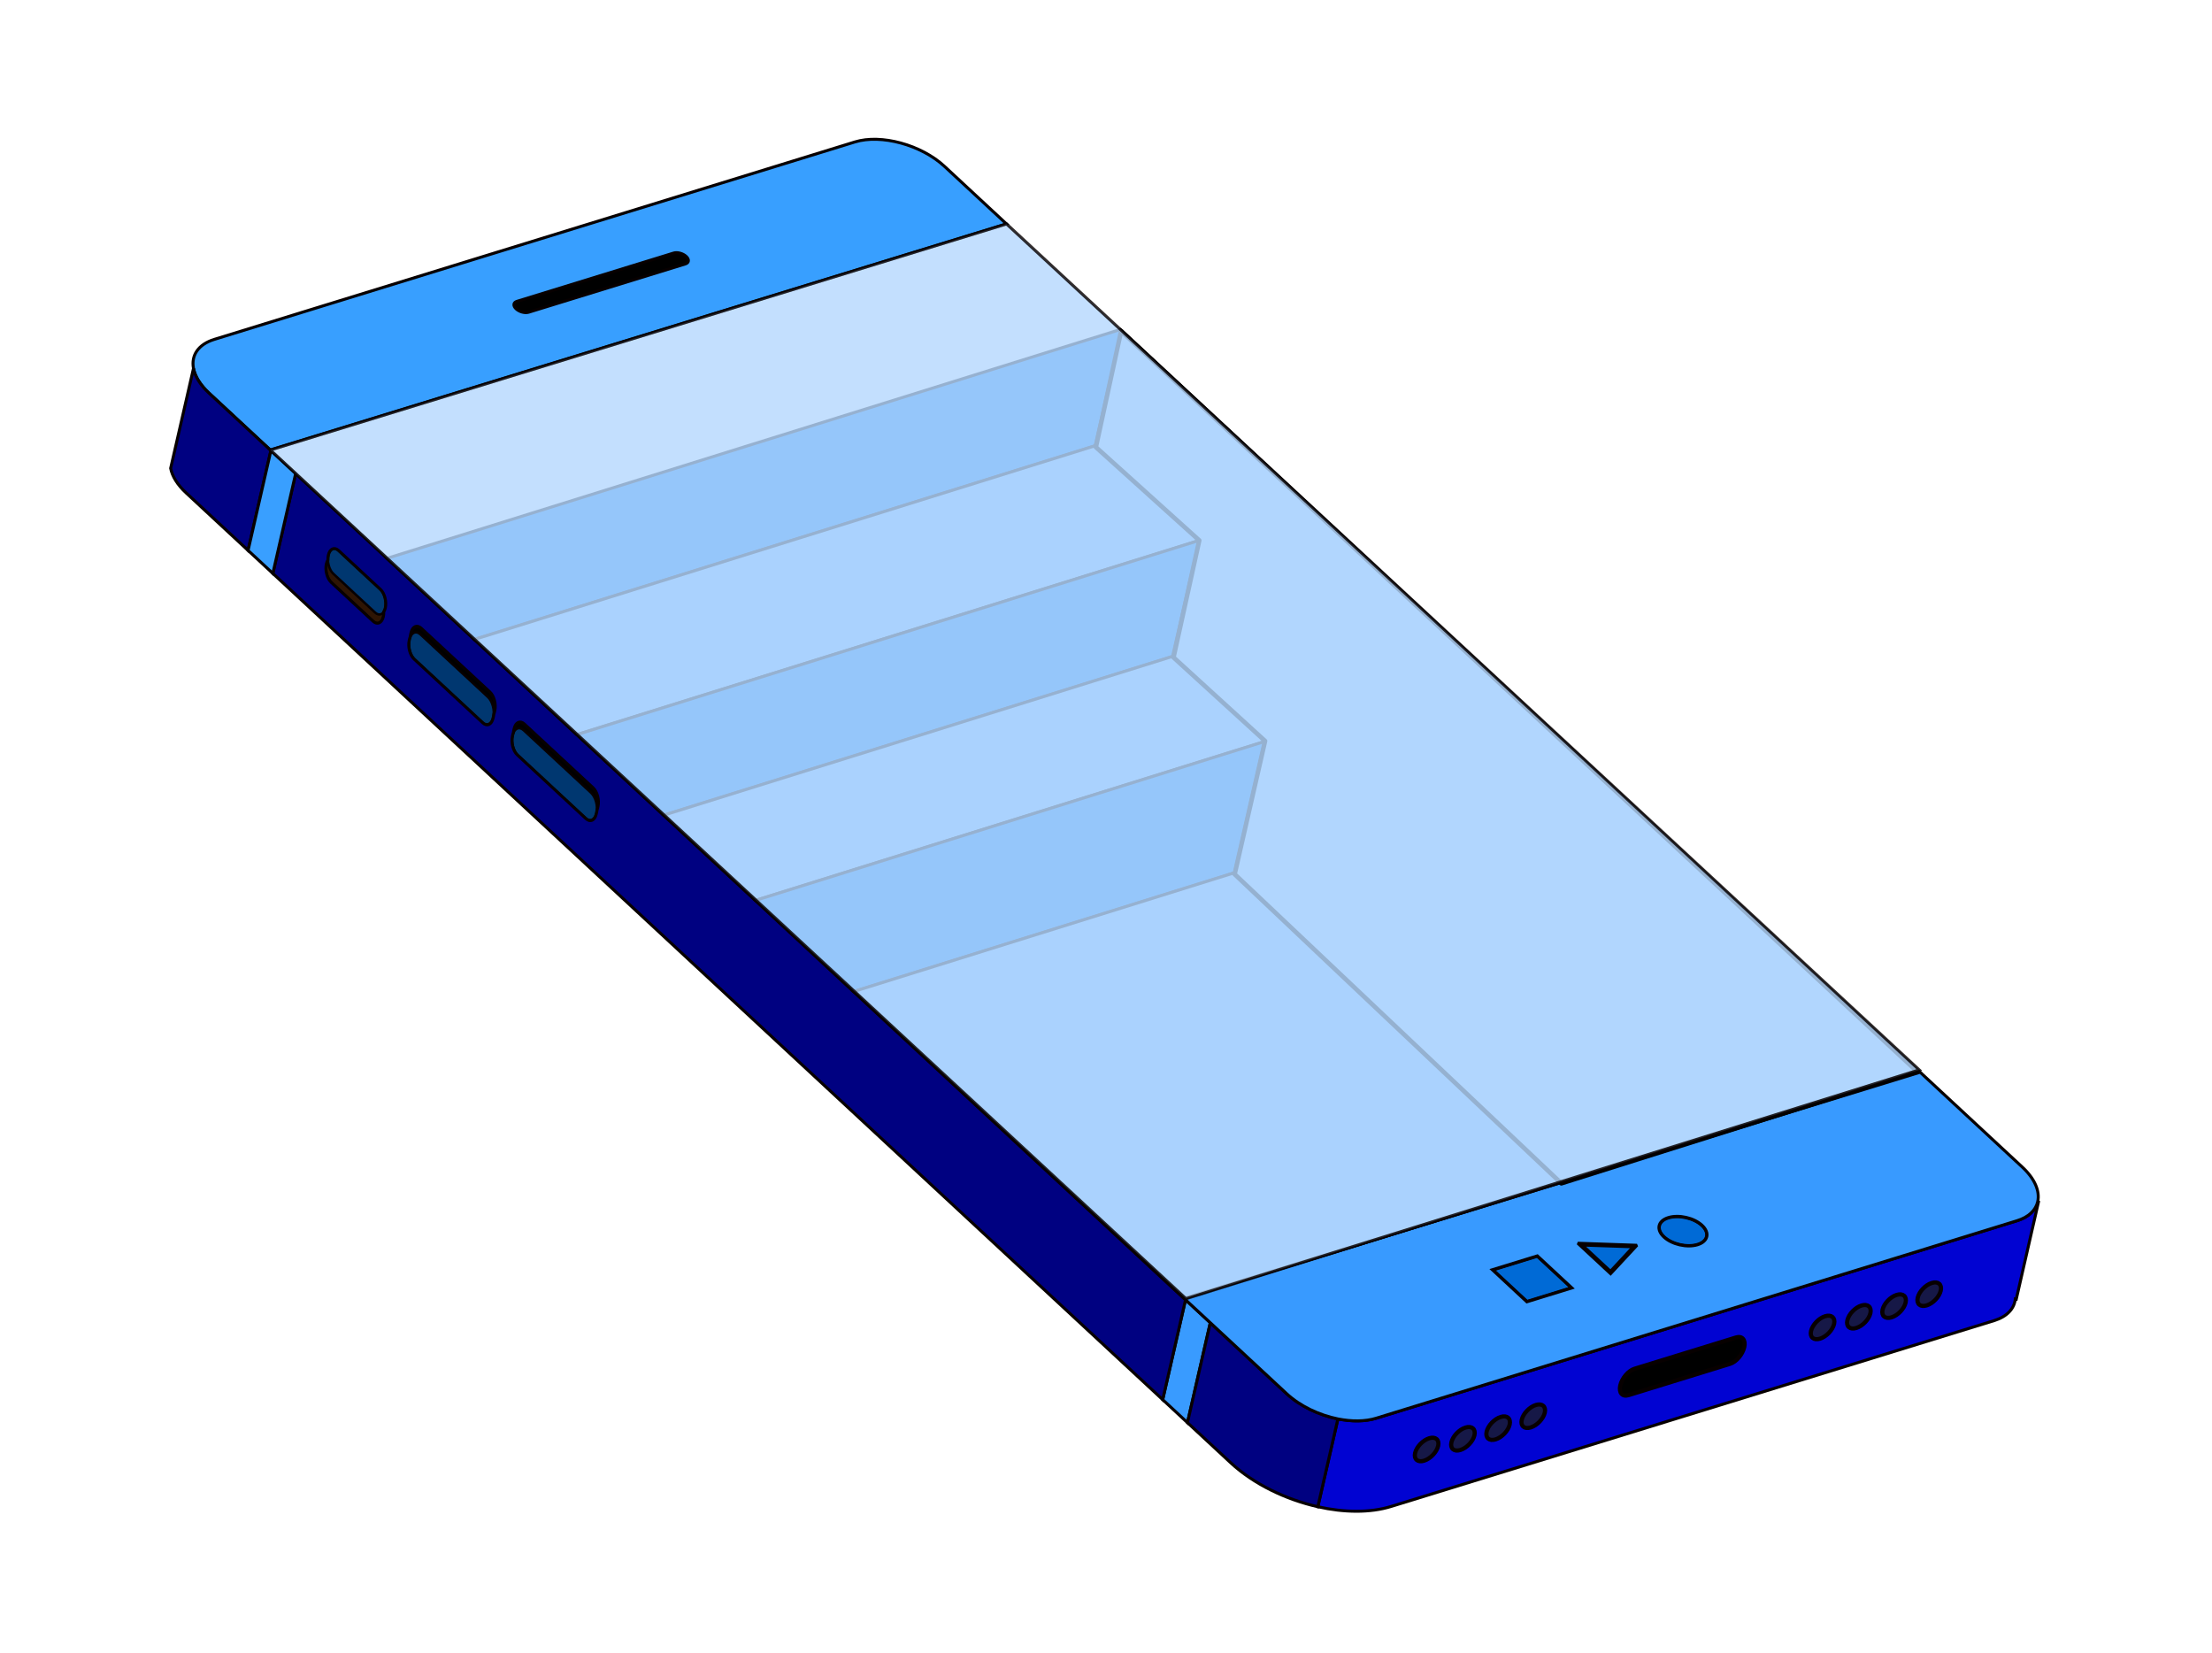 <svg width="190" height="142" viewBox="0 0 190 142" fill="none" xmlns="http://www.w3.org/2000/svg">
<path fill-rule="evenodd" clip-rule="evenodd" d="M96.335 28.398L164.943 92.092L134.164 101.544L105.969 74.982L106.052 74.956L108.652 63.59L100.857 56.339L100.727 56.379L103.031 46.289C100.859 44.27 96.645 40.351 94.334 38.203L94.076 38.284L96.335 28.398ZM101.843 111.634L101.711 111.512L101.888 111.458L101.843 111.634ZM58.951 22.026C59.229 22.284 59.2 22.572 58.887 22.668L45.416 26.82C45.103 26.916 44.622 26.785 44.344 26.527C44.066 26.27 44.096 25.982 44.41 25.885L57.881 21.734C58.194 21.638 58.673 21.768 58.951 22.026ZM143.313 104.572C144.218 104.293 145.515 104.589 146.21 105.234C146.904 105.879 146.732 106.627 145.827 106.906C144.923 107.185 143.626 106.889 142.931 106.244C142.237 105.6 142.409 104.851 143.313 104.572ZM140.621 106.956L138.353 109.394L135.532 106.775L140.621 106.956ZM132.066 107.864L135.029 110.615L131.16 111.807L128.197 109.057L132.066 107.864Z" fill="#D0B3A0" stroke="#070000" stroke-width="0.209" stroke-miterlimit="2.035" stroke-linecap="round"/>
<path fill-rule="evenodd" clip-rule="evenodd" d="M35.235 54.685C35.241 54.629 35.251 54.574 35.263 54.519L35.302 54.347C35.428 53.799 35.82 53.622 36.177 53.954L42.081 59.435C42.439 59.767 42.626 60.482 42.501 61.031L42.462 61.203C42.449 61.256 42.434 61.307 42.418 61.353C42.411 61.41 42.401 61.466 42.389 61.519L42.35 61.691C42.224 62.241 41.833 62.416 41.476 62.085L35.572 56.604C35.214 56.272 35.026 55.557 35.151 55.009L35.19 54.837C35.203 54.782 35.218 54.732 35.235 54.685ZM44.098 62.913C44.104 62.856 44.113 62.801 44.126 62.748L44.165 62.575C44.29 62.026 44.682 61.85 45.039 62.181L50.943 67.662C51.301 67.994 51.489 68.71 51.364 69.258L51.324 69.43C51.312 69.484 51.297 69.534 51.28 69.581C51.274 69.637 51.264 69.693 51.252 69.747L51.213 69.919C51.087 70.468 50.695 70.644 50.338 70.312L44.434 64.832C44.077 64.499 43.889 63.785 44.014 63.236L44.053 63.064C44.066 63.01 44.08 62.96 44.098 62.913ZM28.167 48.093C28.163 47.949 28.175 47.807 28.206 47.675C28.331 47.126 28.722 46.95 29.08 47.281L32.676 50.62C33.033 50.951 33.221 51.666 33.096 52.215C33.066 52.347 33.02 52.458 32.963 52.545C32.967 52.689 32.955 52.831 32.925 52.963C32.799 53.513 32.407 53.688 32.05 53.357L28.454 50.019C28.097 49.687 27.909 48.972 28.035 48.423C28.065 48.291 28.11 48.18 28.167 48.093Z" fill="#8C4411" stroke="#070000" stroke-width="0.256" stroke-miterlimit="2.035" stroke-linecap="round"/>
<path fill-rule="evenodd" clip-rule="evenodd" d="M175.03 103.196L175.096 103.23L173.188 111.581C173.16 111.575 173.133 111.571 173.105 111.565C173.016 112.394 172.402 113.077 171.283 113.422L119.493 129.381C117.681 129.943 115.439 129.911 113.195 129.406L114.918 121.864C116.098 122.1 117.264 122.097 118.217 121.802L173.241 104.846C174.266 104.53 174.868 103.93 175.03 103.196Z" fill="#0103D2" stroke="#070000" stroke-width="0.256" stroke-miterlimit="2.035" stroke-linecap="round"/>
<path d="M122.319 125.453C122.866 125.284 123.408 124.716 123.529 124.184C123.651 123.652 123.306 123.357 122.76 123.525C122.213 123.694 121.672 124.262 121.55 124.794C121.428 125.326 121.773 125.621 122.319 125.453Z" fill="#161847" stroke="#070000" stroke-width="0.359" stroke-miterlimit="2.035" stroke-linecap="round"/>
<path d="M156.33 114.972C156.876 114.804 157.418 114.236 157.54 113.703C157.661 113.171 157.317 112.876 156.77 113.045C156.224 113.213 155.682 113.781 155.56 114.313C155.439 114.846 155.783 115.141 156.33 114.972Z" fill="#161847" stroke="#070000" stroke-width="0.359" stroke-miterlimit="2.035" stroke-linecap="round"/>
<path d="M125.438 124.534C125.985 124.365 126.526 123.797 126.648 123.265C126.77 122.733 126.425 122.438 125.879 122.606C125.332 122.775 124.79 123.343 124.669 123.875C124.547 124.407 124.892 124.702 125.438 124.534Z" fill="#161847" stroke="#070000" stroke-width="0.359" stroke-miterlimit="2.035" stroke-linecap="round"/>
<path d="M159.448 114.053C159.994 113.885 160.536 113.317 160.658 112.785C160.779 112.252 160.435 111.957 159.888 112.126C159.342 112.294 158.8 112.862 158.679 113.394C158.557 113.927 158.901 114.222 159.448 114.053Z" fill="#161847" stroke="#070000" stroke-width="0.359" stroke-miterlimit="2.035" stroke-linecap="round"/>
<path d="M128.463 123.621C129.01 123.453 129.551 122.885 129.673 122.352C129.795 121.82 129.45 121.525 128.904 121.694C128.357 121.862 127.815 122.43 127.694 122.962C127.572 123.495 127.917 123.79 128.463 123.621Z" fill="#161847" stroke="#070000" stroke-width="0.359" stroke-miterlimit="2.035" stroke-linecap="round"/>
<path d="M162.473 113.141C163.02 112.972 163.562 112.404 163.683 111.872C163.805 111.34 163.461 111.045 162.914 111.213C162.367 111.382 161.826 111.95 161.704 112.482C161.582 113.014 161.927 113.309 162.473 113.141Z" fill="#161847" stroke="#070000" stroke-width="0.359" stroke-miterlimit="2.035" stroke-linecap="round"/>
<path d="M131.48 122.596C132.026 122.427 132.568 121.859 132.69 121.327C132.811 120.795 132.467 120.5 131.92 120.668C131.374 120.837 130.832 121.405 130.711 121.937C130.589 122.469 130.933 122.764 131.48 122.596Z" fill="#161847" stroke="#070000" stroke-width="0.359" stroke-miterlimit="2.035" stroke-linecap="round"/>
<path d="M165.49 112.115C166.037 111.947 166.579 111.379 166.7 110.847C166.822 110.314 166.477 110.019 165.931 110.188C165.384 110.356 164.843 110.924 164.721 111.456C164.599 111.989 164.944 112.284 165.49 112.115Z" fill="#161847" stroke="#070000" stroke-width="0.359" stroke-miterlimit="2.035" stroke-linecap="round"/>
<path d="M132.054 107.861L128.186 109.053L131.152 111.807L135.02 110.615L132.054 107.861Z" fill="#006AD6" stroke="#070000" stroke-width="0.315" stroke-miterlimit="2.035" stroke-linecap="round" stroke-linejoin="round"/>
<path fill-rule="evenodd" clip-rule="evenodd" d="M140.608 106.95L138.34 109.39L135.523 106.775L140.608 106.95Z" fill="#006AD6" stroke="#070000" stroke-width="0.541" stroke-miterlimit="2.035" stroke-linecap="round" stroke-linejoin="round"/>
<path d="M145.818 106.905C146.723 106.627 146.894 105.878 146.2 105.233C145.506 104.589 144.209 104.293 143.304 104.572C142.399 104.851 142.227 105.599 142.922 106.244C143.616 106.888 144.913 107.184 145.818 106.905Z" fill="#006AD6" stroke="#070000" stroke-width="0.315" stroke-miterlimit="2.035" stroke-linecap="round" stroke-linejoin="round"/>
<path fill-rule="evenodd" clip-rule="evenodd" d="M58.954 22.027C59.233 22.286 59.203 22.573 58.889 22.67L45.419 26.821C45.105 26.917 44.625 26.787 44.347 26.529C44.069 26.271 44.099 25.983 44.413 25.887L57.883 21.736C58.197 21.639 58.677 21.769 58.954 22.027Z" fill="black" stroke="#070000" stroke-width="0.208" stroke-miterlimit="2.035" stroke-linecap="round"/>
<path fill-rule="evenodd" clip-rule="evenodd" d="M32.925 52.965C32.8 53.513 32.407 53.69 32.05 53.358L28.454 50.02C28.097 49.688 27.909 48.973 28.034 48.425C28.16 47.876 28.552 47.699 28.909 48.031L32.505 51.369C32.862 51.701 33.05 52.416 32.925 52.965Z" fill="#2E1504" stroke="#070000" stroke-width="0.208" stroke-miterlimit="2.035" stroke-linecap="round"/>
<path fill-rule="evenodd" clip-rule="evenodd" d="M33.096 52.216C32.971 52.765 32.578 52.941 32.221 52.61L28.625 49.271C28.268 48.94 28.08 48.225 28.206 47.676C28.331 47.128 28.723 46.951 29.08 47.282L32.676 50.621C33.033 50.952 33.221 51.668 33.096 52.216Z" fill="#003770" stroke="#070000" stroke-width="0.208" stroke-miterlimit="2.035" stroke-linecap="round"/>
<path fill-rule="evenodd" clip-rule="evenodd" d="M42.483 61.114C42.347 61.71 41.921 61.902 41.532 61.541L35.74 56.164C35.353 55.804 35.148 55.027 35.285 54.431C35.421 53.835 35.847 53.643 36.234 54.003L42.026 59.38C42.415 59.741 42.619 60.518 42.483 61.114Z" fill="black" stroke="#070000" stroke-width="0.208" stroke-miterlimit="2.035" stroke-linecap="round"/>
<path fill-rule="evenodd" clip-rule="evenodd" d="M42.372 61.603C42.235 62.199 41.81 62.391 41.421 62.031L35.629 56.653C35.241 56.294 35.037 55.516 35.173 54.92C35.309 54.324 35.735 54.132 36.123 54.492L41.915 59.869C42.303 60.23 42.508 61.007 42.372 61.603Z" fill="#003770" stroke="#070000" stroke-width="0.208" stroke-miterlimit="2.035" stroke-linecap="round"/>
<path fill-rule="evenodd" clip-rule="evenodd" d="M51.346 69.341C51.209 69.937 50.784 70.13 50.395 69.769L44.603 64.392C44.215 64.032 44.011 63.255 44.147 62.659C44.283 62.063 44.709 61.871 45.097 62.23L50.889 67.608C51.278 67.968 51.482 68.745 51.346 69.341Z" fill="black" stroke="#070000" stroke-width="0.208" stroke-miterlimit="2.035" stroke-linecap="round"/>
<path fill-rule="evenodd" clip-rule="evenodd" d="M51.234 69.831C51.098 70.427 50.672 70.619 50.283 70.258L44.491 64.881C44.103 64.521 43.899 63.744 44.035 63.148C44.172 62.552 44.597 62.36 44.985 62.72L50.777 68.097C51.166 68.458 51.37 69.235 51.234 69.831Z" fill="#003770" stroke="#070000" stroke-width="0.208" stroke-miterlimit="2.035" stroke-linecap="round"/>
<path fill-rule="evenodd" clip-rule="evenodd" d="M149.822 115.705C149.678 116.332 149.132 116.971 148.602 117.134L139.876 119.824C139.346 119.987 139.032 119.613 139.175 118.986C139.317 118.366 139.864 117.72 140.394 117.557L149.12 114.868C149.65 114.704 149.963 115.085 149.822 115.705Z" fill="black" stroke="#070000" stroke-width="0.359" stroke-miterlimit="2.035" stroke-linecap="round"/>
<path fill-rule="evenodd" clip-rule="evenodd" d="M101.998 122.185L99.87 120.209L101.831 111.627L103.959 113.603L101.998 122.185Z" fill="#399BFF" stroke="#070000" stroke-width="0.256" stroke-miterlimit="2.035" stroke-linecap="round"/>
<path fill-rule="evenodd" clip-rule="evenodd" d="M16.619 31.64C16.407 30.533 17.018 29.576 18.412 29.147L73.437 12.19C75.687 11.497 79.132 12.436 81.124 14.285L86.451 19.231L23.217 38.648L17.946 33.755C17.188 33.051 16.749 32.317 16.619 31.64ZM58.94 22.024C58.662 21.766 58.182 21.635 57.868 21.732L44.397 25.883C44.084 25.98 44.055 26.267 44.332 26.525C44.61 26.783 45.091 26.914 45.404 26.817L58.875 22.666C59.188 22.57 59.218 22.282 58.94 22.024Z" fill="#389FFF" stroke="#070000" stroke-width="0.256" stroke-miterlimit="2.035" stroke-linecap="round"/>
<path fill-rule="evenodd" clip-rule="evenodd" d="M99.87 120.209L23.436 49.249L25.396 40.672L101.831 111.628L99.87 120.209ZM44.098 62.913C44.08 62.96 44.066 63.01 44.053 63.064L44.014 63.236C43.888 63.784 44.077 64.499 44.434 64.831L50.337 70.312C50.695 70.644 51.087 70.468 51.212 69.918L51.252 69.746C51.264 69.693 51.273 69.637 51.28 69.58C51.297 69.534 51.312 69.483 51.324 69.43L51.364 69.258C51.489 68.709 51.301 67.994 50.943 67.662L45.039 62.181C44.682 61.849 44.29 62.026 44.165 62.574L44.126 62.747C44.113 62.801 44.104 62.856 44.098 62.913ZM35.235 54.685C35.218 54.731 35.203 54.782 35.19 54.836L35.151 55.008C35.026 55.557 35.214 56.272 35.572 56.603L41.475 62.084C41.833 62.416 42.224 62.24 42.35 61.691L42.389 61.519C42.401 61.465 42.411 61.41 42.418 61.353C42.434 61.306 42.449 61.256 42.461 61.202L42.501 61.03C42.626 60.482 42.439 59.766 42.081 59.435L36.177 53.954C35.82 53.622 35.428 53.798 35.302 54.347L35.263 54.519C35.25 54.573 35.241 54.628 35.235 54.685ZM28.167 48.093C28.11 48.18 28.065 48.291 28.035 48.423C27.909 48.971 28.097 49.687 28.454 50.018L32.05 53.356C32.407 53.688 32.799 53.512 32.925 52.963C32.955 52.831 32.967 52.689 32.963 52.545C33.02 52.458 33.065 52.347 33.096 52.214C33.221 51.666 33.033 50.951 32.676 50.62L29.08 47.281C28.722 46.949 28.331 47.126 28.206 47.674C28.175 47.807 28.163 47.949 28.167 48.093Z" fill="#000181" stroke="#070000" stroke-width="0.256" stroke-miterlimit="2.035" stroke-linecap="round"/>
<path fill-rule="evenodd" clip-rule="evenodd" d="M21.309 47.274L15.984 42.33C15.228 41.628 14.789 40.896 14.658 40.219L16.619 31.64C16.749 32.317 17.188 33.051 17.946 33.755L23.269 38.697L21.309 47.274Z" fill="#000181" stroke="#070000" stroke-width="0.256" stroke-miterlimit="2.035" stroke-linecap="round"/>
<path fill-rule="evenodd" clip-rule="evenodd" d="M23.436 49.249L21.309 47.274L23.269 38.697L25.396 40.672L23.436 49.249Z" fill="#399FFF" stroke="#070000" stroke-width="0.256" stroke-miterlimit="2.035" stroke-linecap="round"/>
<path fill-rule="evenodd" clip-rule="evenodd" d="M113.195 129.406C110.438 128.784 107.674 127.454 105.704 125.624L101.998 122.185L103.959 113.604L110.53 119.708C111.68 120.771 113.311 121.539 114.918 121.864L113.195 129.406Z" fill="#000181" stroke="#070000" stroke-width="0.256" stroke-miterlimit="2.035" stroke-linecap="round"/>
<path fill-rule="evenodd" clip-rule="evenodd" d="M164.93 92.088L173.708 100.238C174.794 101.246 175.225 102.317 175.031 103.196C174.868 103.93 174.266 104.53 173.241 104.846L118.217 121.802C117.264 122.097 116.098 122.1 114.918 121.864C113.311 121.539 111.68 120.771 110.53 119.708L101.831 111.628L101.872 111.452L164.93 92.088ZM132.052 107.86L128.184 109.052L131.15 111.806L135.018 110.614L132.052 107.86ZM140.607 106.951L135.525 106.775L138.342 109.391L140.607 106.951ZM143.302 104.57C142.398 104.849 142.226 105.598 142.92 106.242C143.613 106.886 144.911 107.183 145.816 106.904C146.72 106.625 146.891 105.876 146.198 105.232C145.504 104.587 144.206 104.291 143.302 104.57Z" fill="#389AFF" stroke="#070000" stroke-width="0.256" stroke-miterlimit="2.035" stroke-linecap="round"/>
<path fill-rule="evenodd" clip-rule="evenodd" d="M33.242 47.953L96.225 28.302L96.326 28.396L94.067 38.283L40.745 54.919L33.242 47.953Z" fill="#0074EB" stroke="#070000" stroke-width="0.256" stroke-miterlimit="2.035" stroke-linecap="round"/>
<path fill-rule="evenodd" clip-rule="evenodd" d="M49.55 63.093L40.745 54.919L94.326 38.203C96.636 40.35 100.851 44.268 103.023 46.287L102.993 46.42L49.55 63.093Z" fill="#75B9FF" stroke="#070000" stroke-width="0.256" stroke-miterlimit="2.035" stroke-linecap="round"/>
<path fill-rule="evenodd" clip-rule="evenodd" d="M57.006 70.014L49.55 63.093L102.993 46.419L100.718 56.377L57.006 70.014Z" fill="#0074EB" stroke="#070000" stroke-width="0.256" stroke-miterlimit="2.035" stroke-linecap="round"/>
<path fill-rule="evenodd" clip-rule="evenodd" d="M64.889 77.332L57.006 70.014L100.847 56.336L108.641 63.585L108.617 63.689L64.889 77.332Z" fill="#75B9FF" stroke="#070000" stroke-width="0.256" stroke-miterlimit="2.035" stroke-linecap="round"/>
<path fill-rule="evenodd" clip-rule="evenodd" d="M73.322 85.161L64.889 77.332L108.617 63.689L106.043 74.953L73.322 85.161Z" fill="#0074EB" stroke="#070000" stroke-width="0.256" stroke-miterlimit="2.035" stroke-linecap="round"/>
<path fill-rule="evenodd" clip-rule="evenodd" d="M73.322 85.161L105.959 74.98L134.154 101.54L101.698 111.51L73.322 85.161Z" fill="#75B9FE" stroke="#070000" stroke-width="0.256" stroke-miterlimit="2.035" stroke-linecap="round"/>
<path fill-rule="evenodd" clip-rule="evenodd" d="M96.299 28.435L94.132 38.404L103.012 46.413L100.799 56.463L108.664 63.639L106.051 75.082L134.111 101.631L164.653 92.011L96.299 28.435Z" fill="#99CEFF" stroke="black" stroke-width="0.387" stroke-miterlimit="2.035" stroke-linecap="round" stroke-linejoin="round"/>
<path opacity="0.82" fill-rule="evenodd" clip-rule="evenodd" d="M86.455 19.232L164.855 91.889L101.871 111.539L23.22 38.649L86.455 19.232Z" fill="#B5D8FD" stroke="#070000" stroke-width="0.256" stroke-miterlimit="2.035" stroke-linecap="round"/>
</svg>
